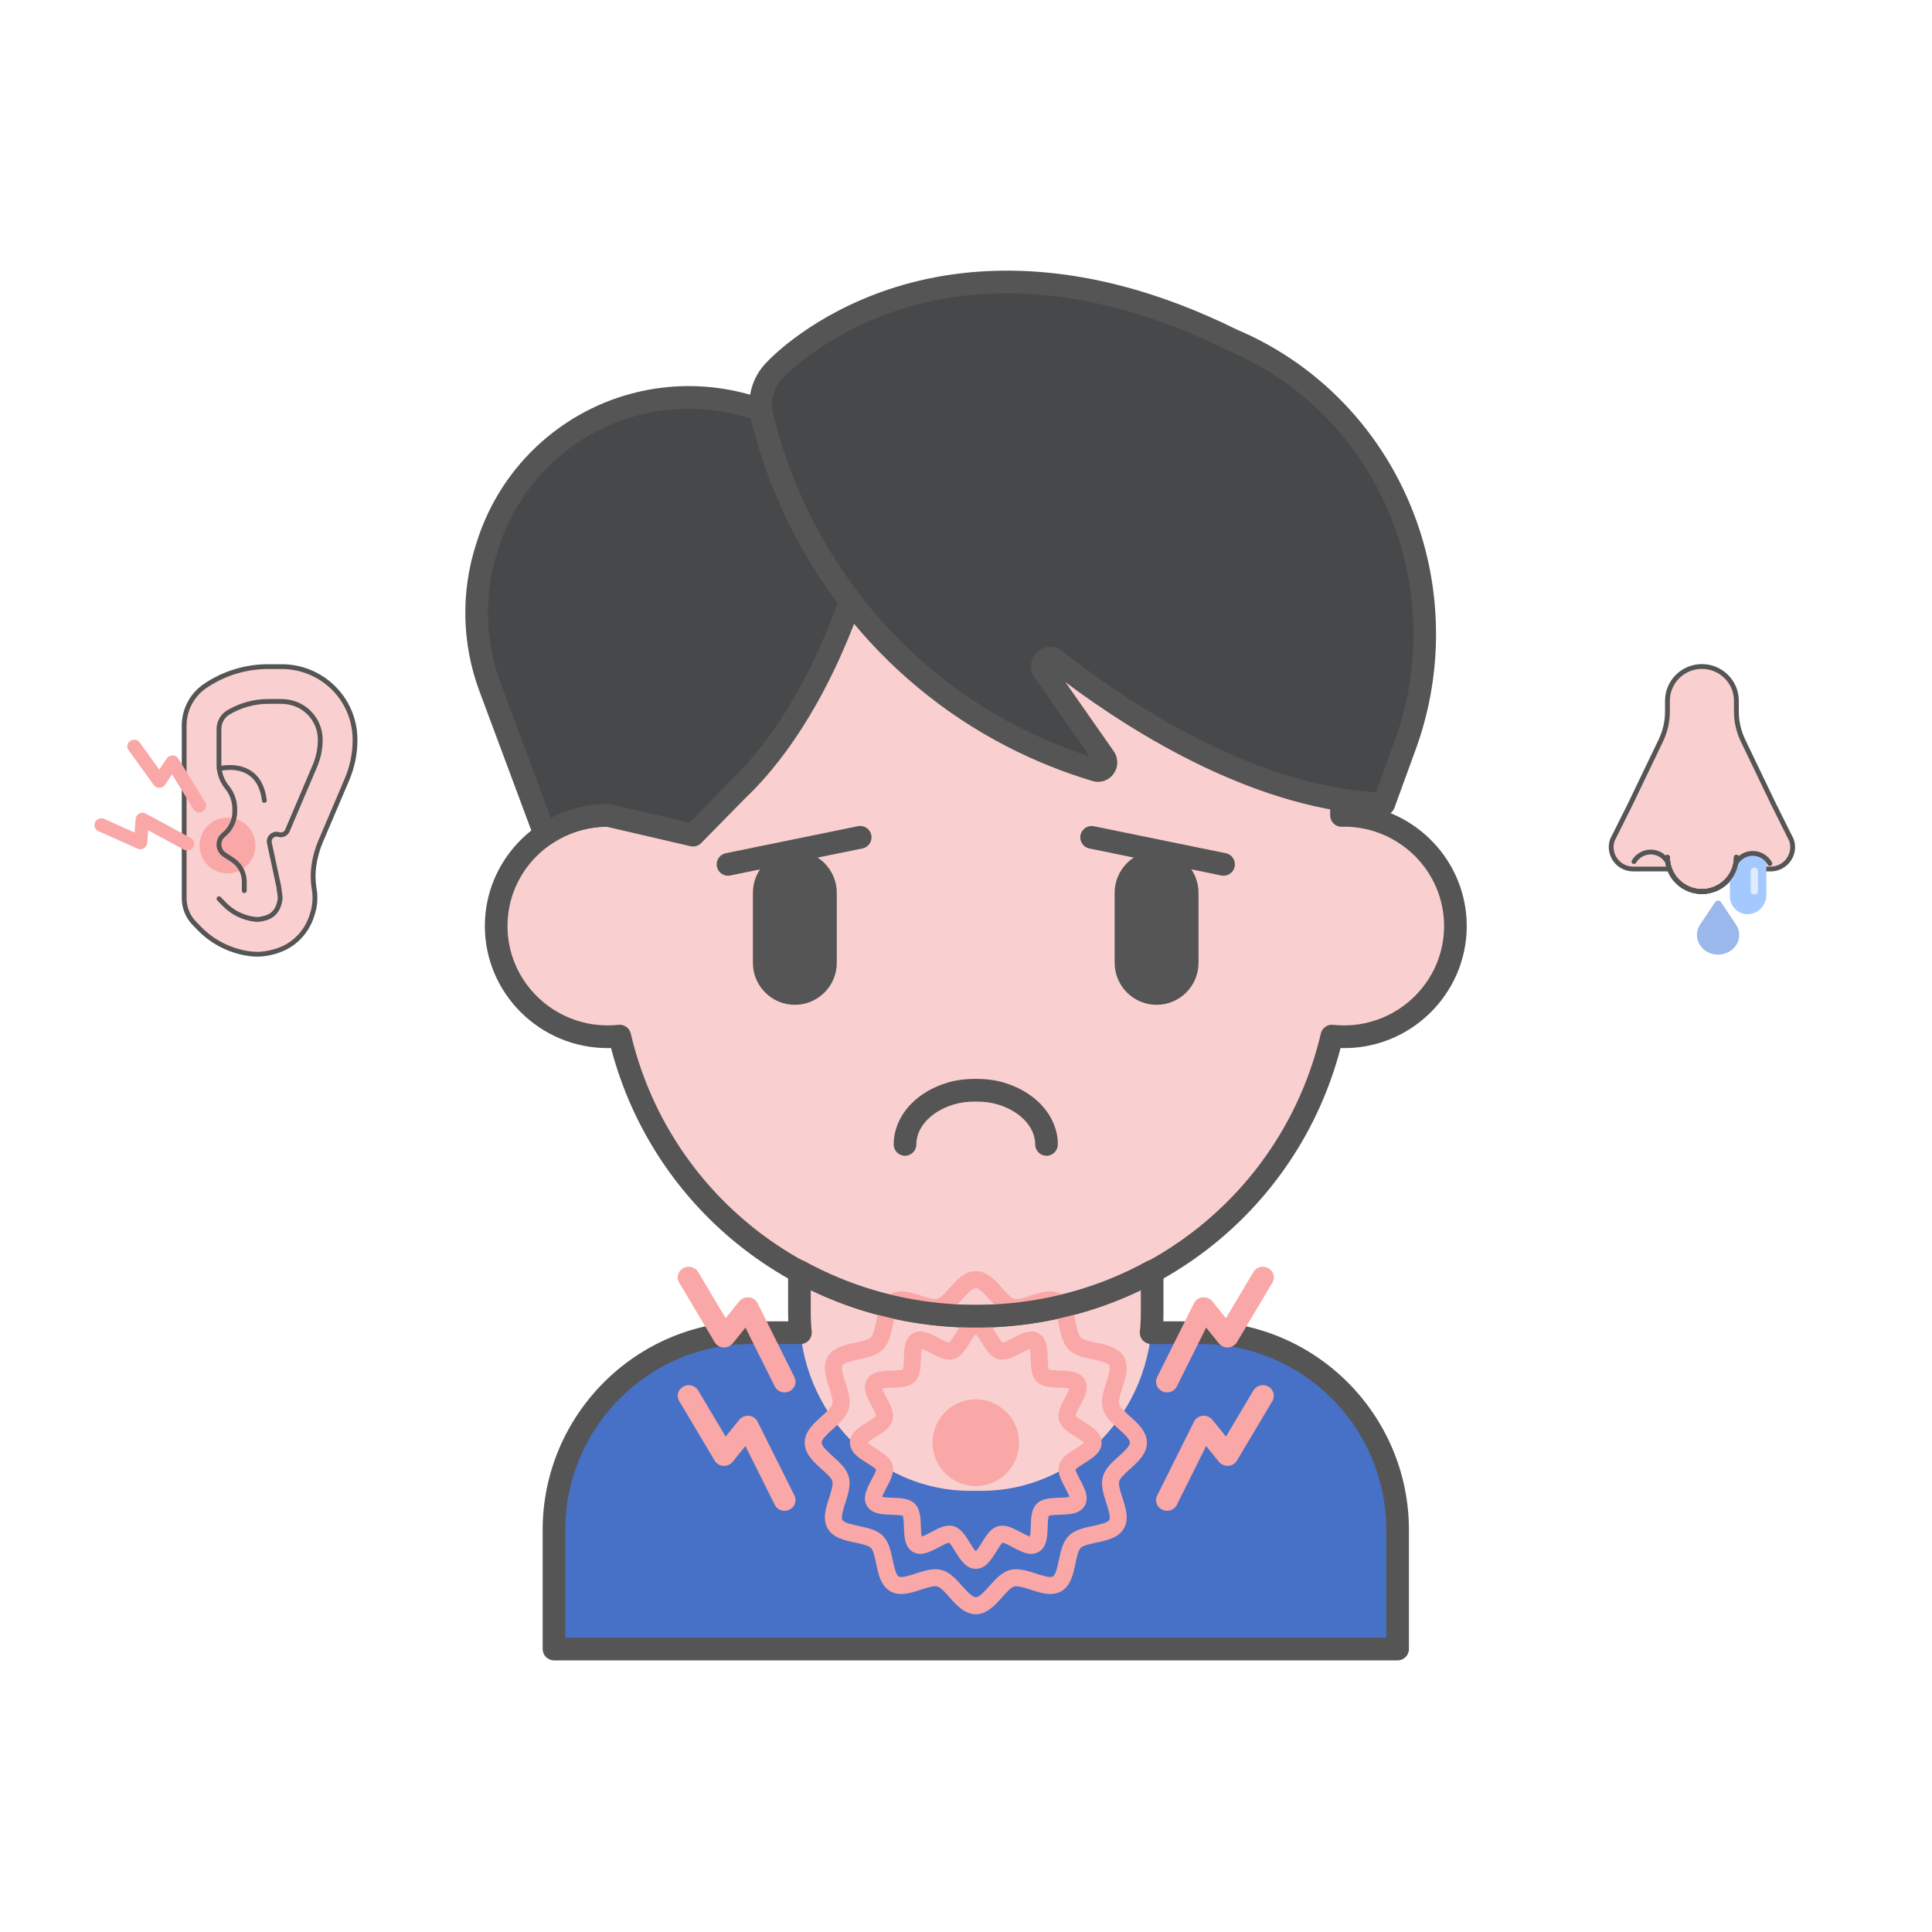 <svg width="200" height="200" viewBox="0 0 200 200" fill="none" xmlns="http://www.w3.org/2000/svg">
<mask id="mask0_620_9658" style="mask-type:luminance" maskUnits="userSpaceOnUse" x="25" y="25" width="150" height="151">
<path d="M175 25H25V175.809H175V25Z" fill="white"/>
</mask>
<g mask="url(#mask0_620_9658)">
<mask id="mask1_620_9658" style="mask-type:luminance" maskUnits="userSpaceOnUse" x="25" y="25" width="150" height="151">
<path d="M175 25H25V175.809H175V25Z" fill="white"/>
</mask>
<g mask="url(#mask1_620_9658)">
<mask id="mask2_620_9658" style="mask-type:luminance" maskUnits="userSpaceOnUse" x="44" y="25" width="114" height="151">
<path d="M157.178 25H44.63V175.5H157.178V25Z" fill="white"/>
</mask>
<g mask="url(#mask2_620_9658)">
<path d="M144.682 170.705H57.347V158.392C57.347 147.108 66.47 137.959 77.725 137.959H124.304C135.559 137.959 144.682 147.108 144.682 158.392V170.705Z" fill="#4671C6"/>
<path d="M139.115 84.402C139.034 84.402 138.956 84.413 138.875 84.414V80.864C138.875 60.115 121.925 43.295 101.015 43.295C80.105 43.295 63.155 60.115 63.155 80.864V84.414C63.074 84.412 62.996 84.402 62.916 84.402C56.536 84.402 51.365 89.534 51.365 95.864C51.365 102.194 56.536 107.326 62.916 107.326C63.334 107.326 63.748 107.301 64.155 107.258C68.062 123.878 83.076 136.263 101.015 136.263C118.954 136.263 133.968 123.878 137.875 107.258C138.283 107.301 138.695 107.326 139.115 107.326C145.493 107.326 150.665 102.194 150.665 95.864C150.665 89.534 145.493 84.402 139.115 84.402Z" fill="#F9CFCF"/>
<path d="M108.335 119.645C107.687 119.645 107.163 119.119 107.163 118.47C107.163 117.537 106.752 116.635 105.974 115.863C105.288 115.182 104.353 114.651 103.269 114.326C102.617 114.13 101.878 114.035 101.011 114.035C100.144 114.035 99.405 114.13 98.753 114.326C97.668 114.651 96.733 115.182 96.047 115.863C95.269 116.635 94.859 117.537 94.859 118.47C94.859 119.119 94.334 119.645 93.687 119.645C93.04 119.645 92.515 119.119 92.515 118.47C92.515 116.918 93.184 115.399 94.398 114.193C95.357 113.242 96.63 112.509 98.082 112.074C98.954 111.813 99.913 111.685 101.011 111.685C102.108 111.685 103.067 111.813 103.941 112.075C105.391 112.509 106.665 113.242 107.623 114.193C108.838 115.399 109.507 116.918 109.507 118.47C109.506 119.119 108.982 119.645 108.335 119.645ZM82.282 104.018C79.887 104.018 77.939 102.068 77.939 99.671V92.425C77.939 90.028 79.887 88.077 82.282 88.077C84.675 88.077 86.623 90.028 86.623 92.425V99.671C86.623 102.068 84.676 104.018 82.282 104.018ZM119.73 104.018C117.336 104.018 115.388 102.068 115.388 99.671V92.425C115.388 90.028 117.335 88.077 119.73 88.077C122.123 88.077 124.071 90.028 124.071 92.425V99.671C124.072 102.068 122.124 104.018 119.73 104.018Z" fill="#555555"/>
<path d="M103.813 136.149C103.66 136.161 103.508 136.174 103.354 136.185C103.117 136.199 102.879 136.212 102.64 136.221C102.101 136.246 101.559 136.263 101.015 136.263C100.469 136.263 99.927 136.246 99.388 136.221C99.15 136.211 98.912 136.199 98.674 136.185C98.521 136.174 98.37 136.161 98.217 136.15C92.641 135.745 87.4 134.151 82.758 131.607V135.969C82.758 146.11 90.669 154.332 100.427 154.332H101.602C111.361 154.332 119.272 146.11 119.272 135.969V131.607C114.629 134.151 109.388 135.744 103.813 136.149Z" fill="#F9CFCF"/>
<path d="M101.014 137.438C83.115 137.438 67.73 125.587 63.254 108.496C63.141 108.499 63.027 108.5 62.915 108.5C55.899 108.5 50.192 102.832 50.192 95.864C50.192 89.207 55.401 83.737 61.982 83.26V80.864C61.982 59.501 79.492 42.12 101.014 42.12C122.536 42.12 140.046 59.501 140.046 80.864V83.26C146.627 83.736 151.836 89.207 151.836 95.864C151.836 102.943 145.926 108.706 138.774 108.496C134.298 125.587 118.913 137.438 101.014 137.438ZM64.155 106.083C64.693 106.083 65.169 106.453 65.294 106.988C69.184 123.533 83.872 135.088 101.014 135.088C118.156 135.088 132.845 123.533 136.734 106.988C136.867 106.41 137.41 106.024 137.998 106.089C138.387 106.13 138.751 106.15 139.114 106.15C144.837 106.15 149.492 101.536 149.492 95.864C149.492 90.192 144.838 85.578 139.117 85.577C139.011 85.584 138.953 85.588 138.894 85.588C138.248 85.6 137.713 85.084 137.702 84.435C137.702 84.428 137.701 84.421 137.701 84.414V80.864C137.701 60.796 121.243 44.47 101.014 44.47C80.783 44.47 64.325 60.796 64.325 80.864V84.414C64.325 84.729 64.199 85.031 63.974 85.252C63.751 85.475 63.447 85.596 63.132 85.588C63.074 85.588 63.016 85.584 62.959 85.58H62.952C57.187 85.58 52.535 90.193 52.535 95.863C52.535 101.535 57.191 106.149 62.914 106.149C63.276 106.149 63.641 106.13 64.029 106.088C64.071 106.084 64.113 106.083 64.155 106.083Z" fill="#555555"/>
<path d="M50.716 71.103C49.002 66.503 48.881 61.459 50.37 56.782L50.498 56.38C54.167 44.858 66.456 38.499 77.948 42.178C78.082 42.221 78.217 42.266 78.351 42.312L78.769 42.455C78.793 42.672 78.829 42.89 78.882 43.107C80.574 50.049 83.694 56.559 88.042 62.221C84.322 72.614 79.77 78.538 76.3 81.819V81.82L71.746 86.455L62.914 84.402C60.596 84.398 58.33 85.092 56.41 86.394L50.716 71.103Z" fill="#474849"/>
<path d="M145.882 55.351C142.911 46.109 136.127 38.765 127.452 35.145L127.452 35.14C96.957 20.088 80.278 38.247 80.278 38.247C78.984 39.503 78.452 41.354 78.882 43.108C82.382 57.457 91.815 69.537 104.723 76.204L104.741 76.214C107.523 77.652 110.434 78.827 113.433 79.725C114.178 79.948 114.779 79.083 114.328 78.437L108.058 69.465C107.511 68.683 108.472 67.728 109.217 68.314C116.15 73.758 129.622 82.776 143.248 83.229L145.467 77.136C148.018 70.123 148.164 62.457 145.882 55.351Z" fill="#474849"/>
<path d="M71.746 87.63C71.657 87.63 71.568 87.62 71.481 87.6L62.784 85.578C60.745 85.599 58.756 86.222 57.067 87.367C56.529 87.731 55.8 87.588 55.438 87.049C55.387 86.973 55.344 86.891 55.312 86.805L49.617 71.514C47.82 66.666 47.692 61.354 49.253 56.424L49.382 56.022C51.945 47.957 58.71 41.95 67.004 40.372C70.918 39.627 74.957 39.913 78.729 41.2L79.147 41.343C79.575 41.489 79.882 41.871 79.933 42.322C79.954 42.507 79.983 42.673 80.02 42.828C81.687 49.661 84.698 55.945 88.97 61.505C89.213 61.822 89.279 62.242 89.145 62.619C85.266 73.453 80.457 79.505 77.104 82.674L72.58 87.28C72.361 87.504 72.06 87.63 71.746 87.63ZM62.915 83.226C63.004 83.226 63.093 83.237 63.18 83.257L71.372 85.162L75.465 80.995C78.601 78.029 83.042 72.441 86.722 62.422C82.457 56.73 79.437 50.33 77.744 43.387L77.733 43.344C74.414 42.256 70.873 42.028 67.442 42.681C59.992 44.097 53.916 49.493 51.614 56.737L51.486 57.14C50.083 61.568 50.198 66.338 51.813 70.692L57.018 84.666C58.839 83.717 60.862 83.223 62.915 83.226Z" fill="#555555"/>
<path d="M143.249 84.405L143.21 84.404C130.339 83.976 117.661 76.127 110.295 70.619L115.288 77.763C115.788 78.465 115.782 79.41 115.273 80.106C114.785 80.799 113.908 81.099 113.099 80.851C110.03 79.932 107.053 78.729 104.205 77.259C90.966 70.421 81.329 58.078 77.744 43.387C77.22 41.238 77.871 38.956 79.442 37.424C79.846 36.994 84.121 32.578 92.061 29.934C99.551 27.439 111.861 26.134 127.97 34.085C127.98 34.09 127.99 34.095 128 34.101C137.029 37.903 143.95 45.511 146.997 54.99C149.35 62.309 149.198 70.318 146.569 77.539L144.35 83.632C144.181 84.096 143.741 84.404 143.249 84.405ZM108.716 66.955C109.142 66.955 109.57 67.099 109.94 67.389C116.532 72.564 129.402 81.236 142.443 82.016L144.367 76.733C146.818 70.001 146.961 62.535 144.768 55.711C141.92 46.853 135.445 39.753 127.002 36.229C126.948 36.206 126.895 36.179 126.844 36.148C114.742 30.197 103.015 28.804 92.923 32.123C85.278 34.637 81.18 39.001 81.14 39.045C81.124 39.062 81.109 39.078 81.092 39.094C80.099 40.06 79.692 41.481 80.021 42.828C83.444 56.858 92.644 68.642 105.261 75.16C107.684 76.412 110.205 77.461 112.801 78.298L107.099 70.14C106.519 69.321 106.631 68.198 107.361 67.511C107.724 67.157 108.21 66.959 108.716 66.955ZM126.665 90.652C126.588 90.652 126.509 90.645 126.43 90.628L112.748 87.829C112.116 87.689 111.717 87.062 111.857 86.428C111.994 85.81 112.594 85.411 113.215 85.527L126.898 88.326C127.533 88.455 127.942 89.075 127.813 89.711C127.702 90.259 127.222 90.652 126.665 90.652ZM75.364 90.652C74.716 90.652 74.192 90.126 74.192 89.477C74.193 88.918 74.585 88.437 75.131 88.326L88.814 85.527C89.446 85.396 90.064 85.803 90.195 86.437C90.195 86.439 90.196 86.441 90.196 86.444C90.326 87.079 89.916 87.699 89.283 87.829C89.283 87.829 89.282 87.829 89.281 87.829L75.599 90.628C75.521 90.644 75.442 90.652 75.364 90.652Z" fill="#555555"/>
<path d="M101.014 167.106C99.859 167.106 99.023 166.17 98.285 165.344C97.858 164.866 97.373 164.324 97.036 164.233C96.669 164.135 95.955 164.365 95.325 164.569C94.294 164.905 93.124 165.284 92.158 164.722C91.179 164.154 90.924 162.937 90.699 161.865C90.565 161.224 90.412 160.497 90.152 160.237C89.893 159.976 89.168 159.824 88.528 159.689C87.459 159.464 86.246 159.208 85.678 158.226C85.118 157.257 85.497 156.084 85.831 155.05C86.035 154.419 86.266 153.704 86.167 153.334C86.077 152.997 85.537 152.512 85.059 152.083C84.236 151.344 83.302 150.505 83.302 149.346C83.302 148.187 84.236 147.349 85.059 146.609C85.536 146.18 86.076 145.695 86.168 145.358C86.266 144.988 86.035 144.273 85.831 143.642C85.497 142.608 85.118 141.435 85.678 140.466C86.246 139.484 87.459 139.228 88.528 139.003C89.168 138.868 89.892 138.715 90.151 138.455C90.411 138.194 90.563 137.468 90.698 136.827C90.923 135.754 91.178 134.538 92.157 133.969C93.124 133.408 94.293 133.787 95.325 134.123C95.955 134.327 96.669 134.559 97.036 134.459C97.373 134.369 97.857 133.827 98.284 133.348C99.023 132.522 99.859 131.586 101.014 131.586C102.169 131.586 103.005 132.522 103.743 133.348C104.17 133.826 104.655 134.368 104.992 134.459C105.357 134.558 106.073 134.326 106.702 134.123C107.734 133.788 108.903 133.407 109.87 133.97C110.85 134.539 111.105 135.755 111.33 136.828C111.464 137.469 111.616 138.196 111.876 138.456C112.135 138.716 112.86 138.869 113.5 139.004C114.569 139.229 115.782 139.485 116.349 140.467C116.909 141.436 116.53 142.609 116.196 143.643C115.992 144.275 115.761 144.989 115.86 145.359C115.951 145.696 116.491 146.182 116.968 146.61C117.792 147.35 118.726 148.188 118.726 149.347C118.726 150.506 117.792 151.344 116.968 152.084C116.492 152.512 115.951 152.998 115.86 153.336C115.761 153.705 115.993 154.42 116.196 155.051C116.53 156.085 116.909 157.258 116.349 158.227C115.781 159.209 114.569 159.465 113.499 159.691C112.86 159.825 112.135 159.978 111.875 160.238C111.616 160.498 111.463 161.225 111.328 161.866C111.104 162.939 110.849 164.155 109.87 164.723C108.903 165.286 107.733 164.905 106.702 164.57C106.073 164.365 105.36 164.132 104.991 164.233C104.654 164.324 104.17 164.866 103.742 165.345C103.006 166.17 102.17 167.106 101.014 167.106ZM96.829 162.447C97.053 162.447 97.275 162.472 97.492 162.53C98.335 162.757 98.975 163.474 99.595 164.169C100.063 164.692 100.645 165.344 101.015 165.344C101.384 165.344 101.967 164.692 102.434 164.169C103.055 163.475 103.695 162.757 104.538 162.53C105.409 162.296 106.342 162.6 107.245 162.893C107.86 163.093 108.7 163.367 108.991 163.198C109.292 163.023 109.476 162.145 109.611 161.503C109.805 160.578 110.006 159.622 110.635 158.991C111.263 158.36 112.218 158.159 113.139 157.964C113.779 157.83 114.656 157.645 114.83 157.342C114.998 157.053 114.725 156.208 114.525 155.592C114.233 154.687 113.93 153.751 114.164 152.877C114.391 152.032 115.106 151.39 115.797 150.769C116.32 150.3 116.97 149.716 116.97 149.345C116.97 148.975 116.32 148.391 115.797 147.921C115.106 147.3 114.391 146.658 114.164 145.814C113.931 144.94 114.233 144.004 114.525 143.098C114.725 142.482 114.998 141.638 114.83 141.348C114.656 141.046 113.779 140.861 113.14 140.727C112.218 140.532 111.263 140.331 110.635 139.7C110.006 139.068 109.805 138.113 109.612 137.189C109.477 136.547 109.292 135.668 108.991 135.493C108.702 135.325 107.859 135.598 107.245 135.798C106.342 136.091 105.409 136.395 104.538 136.16C103.695 135.934 103.055 135.217 102.434 134.522C101.967 133.999 101.384 133.347 101.015 133.347C100.645 133.347 100.063 133.999 99.595 134.522C98.975 135.216 98.335 135.934 97.492 136.16C96.62 136.395 95.688 136.091 94.784 135.798C94.169 135.598 93.328 135.324 93.039 135.493C92.738 135.668 92.554 136.546 92.419 137.188C92.225 138.113 92.024 139.069 91.395 139.7C90.766 140.331 89.812 140.532 88.891 140.727C88.251 140.861 87.374 141.046 87.2 141.349C87.032 141.638 87.305 142.483 87.504 143.098C87.797 144.004 88.1 144.94 87.866 145.814C87.639 146.659 86.924 147.301 86.232 147.922C85.71 148.391 85.06 148.975 85.06 149.346C85.06 149.717 85.71 150.301 86.232 150.77C86.924 151.391 87.639 152.033 87.865 152.878C88.099 153.752 87.797 154.688 87.504 155.593C87.305 156.209 87.032 157.053 87.2 157.343C87.374 157.645 88.251 157.83 88.891 157.965C89.812 158.159 90.766 158.36 91.395 158.991C92.024 159.622 92.225 160.578 92.419 161.502C92.553 162.144 92.737 163.023 93.039 163.198C93.327 163.367 94.17 163.092 94.784 162.893C95.462 162.673 96.156 162.447 96.829 162.447Z" fill="#F9A7A7"/>
<path d="M101.015 162.406C100.002 162.406 99.413 161.454 98.893 160.613C98.71 160.319 98.412 159.836 98.242 159.7C98.019 159.726 97.496 160.005 97.177 160.176C96.322 160.632 95.353 161.148 94.501 160.653C93.64 160.153 93.605 159.045 93.573 158.067C93.561 157.711 93.543 157.128 93.459 156.922C93.254 156.837 92.673 156.819 92.317 156.807C91.342 156.777 90.237 156.74 89.739 155.877C89.244 155.022 89.76 154.051 90.215 153.194C90.385 152.873 90.663 152.35 90.69 152.126C90.554 151.956 90.073 151.657 89.779 151.474C88.941 150.952 87.991 150.361 87.991 149.347C87.991 148.332 88.941 147.741 89.779 147.219C90.073 147.036 90.553 146.738 90.69 146.567C90.663 146.343 90.385 145.819 90.215 145.499C89.76 144.642 89.245 143.671 89.739 142.816C90.239 141.952 91.343 141.917 92.318 141.886C92.674 141.874 93.255 141.856 93.46 141.771C93.544 141.565 93.562 140.983 93.574 140.626C93.605 139.648 93.64 138.54 94.501 138.04C95.354 137.544 96.322 138.061 97.177 138.517C97.497 138.688 98.02 138.966 98.242 138.994C98.412 138.857 98.71 138.375 98.893 138.08C99.413 137.239 100.003 136.287 101.015 136.287C102.026 136.287 102.616 137.24 103.136 138.08C103.319 138.375 103.617 138.856 103.787 138.993C104.01 138.966 104.532 138.687 104.852 138.516C105.707 138.06 106.675 137.543 107.528 138.039C108.389 138.54 108.424 139.648 108.455 140.626C108.467 140.982 108.485 141.565 108.569 141.771C108.775 141.855 109.355 141.873 109.711 141.885C110.686 141.916 111.791 141.952 112.29 142.815C112.785 143.671 112.269 144.642 111.815 145.498C111.644 145.819 111.366 146.343 111.339 146.566C111.475 146.737 111.956 147.036 112.25 147.219C113.088 147.741 114.038 148.331 114.038 149.346C114.038 150.361 113.088 150.952 112.25 151.473C111.956 151.657 111.475 151.955 111.339 152.126C111.365 152.35 111.644 152.873 111.815 153.194C112.269 154.051 112.784 155.022 112.29 155.877C111.79 156.741 110.686 156.777 109.711 156.807C109.355 156.819 108.774 156.837 108.569 156.922C108.485 157.128 108.467 157.711 108.455 158.067C108.424 159.045 108.389 160.153 107.527 160.653C106.673 161.148 105.706 160.632 104.852 160.176C104.532 160.006 104.009 159.727 103.787 159.7C103.616 159.836 103.318 160.318 103.136 160.613C102.617 161.454 102.027 162.406 101.015 162.406ZM98.279 157.935C98.423 157.934 98.567 157.953 98.706 157.99C99.465 158.194 99.934 158.952 100.387 159.684C100.56 159.963 100.83 160.399 101.015 160.585C101.2 160.399 101.47 159.963 101.643 159.684C102.095 158.952 102.564 158.194 103.324 157.99C104.104 157.78 104.904 158.207 105.678 158.62C105.948 158.764 106.365 158.986 106.614 159.063C106.675 158.806 106.69 158.323 106.7 158.011C106.728 157.138 106.757 156.236 107.322 155.669C107.887 155.103 108.787 155.074 109.657 155.046C109.968 155.036 110.451 155.021 110.707 154.96C110.63 154.71 110.408 154.292 110.265 154.022C109.853 153.246 109.427 152.444 109.637 151.662C109.84 150.9 110.596 150.43 111.326 149.975C111.604 149.802 112.039 149.532 112.225 149.346C112.039 149.159 111.604 148.888 111.326 148.716C110.596 148.261 109.84 147.792 109.637 147.03C109.428 146.247 109.853 145.446 110.265 144.67C110.408 144.399 110.63 143.981 110.707 143.731C110.451 143.671 109.968 143.656 109.657 143.645C108.787 143.618 107.887 143.588 107.322 143.022C106.757 142.456 106.728 141.553 106.701 140.681C106.69 140.369 106.675 139.885 106.615 139.628C106.365 139.705 105.948 139.928 105.678 140.071C104.905 140.484 104.104 140.911 103.324 140.701C102.565 140.497 102.096 139.739 101.643 139.007C101.471 138.728 101.2 138.292 101.015 138.106C100.83 138.292 100.56 138.729 100.387 139.007C99.934 139.74 99.465 140.498 98.706 140.701C97.926 140.911 97.126 140.485 96.352 140.071C96.082 139.928 95.665 139.705 95.415 139.628C95.355 139.886 95.34 140.369 95.33 140.681C95.302 141.553 95.273 142.456 94.708 143.022C94.143 143.588 93.243 143.618 92.373 143.645C92.062 143.655 91.58 143.671 91.323 143.731C91.4 143.981 91.622 144.4 91.765 144.67C92.177 145.446 92.603 146.249 92.394 147.031C92.19 147.792 91.434 148.262 90.704 148.716C90.426 148.889 89.991 149.16 89.805 149.346C89.991 149.532 90.427 149.803 90.704 149.976C91.434 150.43 92.19 150.9 92.394 151.662C92.602 152.444 92.177 153.246 91.765 154.022C91.622 154.292 91.4 154.71 91.323 154.96C91.58 155.02 92.062 155.036 92.373 155.046C93.243 155.074 94.143 155.103 94.708 155.67C95.273 156.237 95.302 157.139 95.33 158.011C95.34 158.323 95.355 158.806 95.415 159.063C95.665 158.986 96.082 158.764 96.351 158.621C96.984 158.282 97.635 157.935 98.279 157.935Z" fill="#F9A7A7"/>
<path d="M105.489 149.346C105.489 151.824 103.485 153.833 101.015 153.833C98.543 153.833 96.54 151.824 96.54 149.346C96.54 146.869 98.543 144.86 101.015 144.86C103.485 144.86 105.489 146.869 105.489 149.346Z" fill="#F9A7A7"/>
<path d="M144.682 171.88H57.347C56.699 171.88 56.175 171.354 56.175 170.705V158.392C56.175 146.477 65.842 136.784 77.725 136.784H81.603C81.591 136.509 81.586 136.237 81.586 135.968V131.606C81.586 130.957 82.111 130.431 82.758 130.431C82.954 130.431 83.147 130.481 83.319 130.575C87.945 133.11 92.986 134.591 98.301 134.977L98.75 135.012C98.975 135.025 99.205 135.038 99.437 135.048C100.489 135.095 101.543 135.095 102.587 135.048C102.822 135.038 103.053 135.025 103.283 135.011L103.72 134.978C109.043 134.591 114.083 133.11 118.708 130.575C119.276 130.264 119.988 130.473 120.298 131.042C120.392 131.215 120.442 131.409 120.442 131.606V135.968C120.442 136.237 120.436 136.509 120.425 136.784H124.302C136.185 136.784 145.853 146.477 145.853 158.392V170.705C145.854 171.353 145.329 171.88 144.682 171.88ZM58.519 169.53H143.511V158.392C143.511 147.773 134.894 139.134 124.304 139.134H119.166C118.52 139.135 117.995 138.609 117.994 137.961C117.994 137.92 117.996 137.878 118 137.837C118.065 137.216 118.099 136.592 118.099 135.968V133.532C113.661 135.685 108.893 136.958 103.898 137.321L103.431 137.357C103.184 137.372 102.937 137.385 102.689 137.395C101.572 137.445 100.453 137.445 99.336 137.395C99.094 137.384 98.848 137.371 98.603 137.357L98.125 137.32C93.136 136.958 88.369 135.685 83.929 133.532V135.968C83.93 136.592 83.963 137.216 84.028 137.837C84.096 138.481 83.63 139.059 82.987 139.127C82.946 139.131 82.904 139.133 82.863 139.133H77.725C67.135 139.133 58.519 147.773 58.519 158.391V169.53Z" fill="#555555"/>
<path d="M120.612 156.382C121.097 156.467 121.596 156.24 121.818 155.795L124.861 149.693L126.173 151.319C126.41 151.609 126.771 151.767 127.144 151.745C127.513 151.727 127.849 151.527 128.041 151.211L131.723 145.027C132.031 144.509 131.842 143.843 131.3 143.539C130.759 143.235 130.069 143.408 129.761 143.925L126.91 148.714L125.513 146.983C125.267 146.682 124.888 146.524 124.501 146.56C124.12 146.592 123.781 146.818 123.607 147.16L119.781 154.83C119.512 155.368 119.751 156.02 120.313 156.286C120.411 156.332 120.511 156.364 120.612 156.382ZM81.417 156.382C80.932 156.467 80.433 156.24 80.211 155.795L77.167 149.693L75.855 151.319C75.618 151.609 75.257 151.767 74.885 151.745C74.516 151.727 74.18 151.527 73.987 151.211L70.306 145.027C69.998 144.509 70.187 143.843 70.729 143.539C71.27 143.235 71.959 143.408 72.267 143.925L75.119 148.714L76.516 146.983C76.762 146.682 77.141 146.524 77.528 146.56C77.909 146.592 78.247 146.818 78.422 147.16L82.248 154.83C82.516 155.368 82.278 156.02 81.715 156.286C81.62 156.331 81.52 156.363 81.417 156.382ZM120.612 144.124C121.097 144.209 121.596 143.982 121.818 143.537L124.861 137.435L126.173 139.061C126.41 139.351 126.771 139.509 127.144 139.487C127.513 139.469 127.849 139.269 128.041 138.953L131.723 132.769C132.031 132.252 131.842 131.585 131.3 131.281C130.759 130.977 130.069 131.149 129.761 131.667L126.91 136.457L125.513 134.725C125.267 134.424 124.888 134.265 124.501 134.302C124.12 134.333 123.781 134.56 123.607 134.902L119.781 142.572C119.512 143.11 119.751 143.762 120.313 144.028C120.411 144.074 120.511 144.105 120.612 144.124ZM81.417 144.124C80.932 144.209 80.433 143.982 80.211 143.537L77.167 137.435L75.855 139.061C75.618 139.351 75.257 139.509 74.885 139.487C74.516 139.469 74.18 139.269 73.987 138.953L70.306 132.769C69.998 132.252 70.187 131.585 70.729 131.281C71.27 130.977 71.959 131.149 72.267 131.667L75.119 136.457L76.516 134.725C76.762 134.424 77.141 134.265 77.528 134.302C77.909 134.333 78.247 134.56 78.422 134.902L82.248 142.572C82.516 143.11 82.278 143.762 81.715 144.028C81.62 144.073 81.52 144.105 81.417 144.124Z" fill="#F9A7A7"/>
</g>
</g>
</g>
<mask id="mask3_620_9658" style="mask-type:luminance" maskUnits="userSpaceOnUse" x="8" y="68" width="32" height="32">
<path d="M40 68H8V100H40V68Z" fill="white"/>
</mask>
<g mask="url(#mask3_620_9658)">
<mask id="mask4_620_9658" style="mask-type:luminance" maskUnits="userSpaceOnUse" x="8" y="68" width="32" height="32">
<path d="M40 68H8V100H40V68Z" fill="white"/>
</mask>
<g mask="url(#mask4_620_9658)">
<mask id="mask5_620_9658" style="mask-type:luminance" maskUnits="userSpaceOnUse" x="8" y="68" width="32" height="32">
<path d="M40 68H8V100H40V68Z" fill="white"/>
</mask>
<g mask="url(#mask5_620_9658)">
<path d="M32.403 94.4C32.619 93.641 32.663 92.842 32.532 92.064L32.53 92.048C32.486 91.798 32.457 91.545 32.438 91.292L32.434 91.273L32.436 91.274C32.399 90.747 32.413 90.217 32.482 89.693C32.599 88.799 32.837 87.926 33.191 87.097L35.915 80.697C36.468 79.397 36.754 77.998 36.754 76.584C36.754 72.401 33.363 69.009 29.178 69.009H27.757C25.44 69.009 23.175 69.701 21.255 70.998C19.886 71.922 19.065 73.466 19.065 75.118V92.983C19.065 93.95 19.441 94.88 20.114 95.575L20.625 96.103C22.051 97.575 23.944 98.509 25.98 98.746C26.146 98.765 26.311 98.776 26.475 98.779V98.781C26.475 98.781 27.846 98.856 29.328 98.175C30.814 97.494 31.9 96.166 32.347 94.594L32.403 94.4Z" fill="#F9CFCF"/>
<path d="M26.435 87.526C26.435 89.121 25.143 90.413 23.549 90.413C21.953 90.413 20.661 89.121 20.661 87.526C20.661 85.932 21.953 84.639 23.549 84.639C25.143 84.639 26.435 85.932 26.435 87.526Z" fill="#F9A7A7"/>
<path d="M26.651 95.427H26.645L26.55 95.425C26.489 95.424 26.427 95.42 26.369 95.413C25.101 95.264 23.923 94.684 23.036 93.768L22.489 93.205C22.394 93.106 22.396 92.949 22.496 92.853C22.593 92.758 22.751 92.761 22.847 92.859L23.391 93.422C24.202 94.256 25.272 94.784 26.425 94.919C26.466 94.924 26.512 94.927 26.56 94.928L26.649 94.93C26.797 94.924 27.281 94.885 27.755 94.659C28.172 94.459 28.497 94.053 28.642 93.543L28.675 93.428C28.748 93.169 28.769 92.919 28.733 92.703L28.732 92.69C28.684 92.415 28.648 92.139 28.621 91.862L27.645 87.317C27.568 86.97 27.684 86.609 27.948 86.37C28.21 86.129 28.58 86.045 28.918 86.153C29.168 86.23 29.436 86.103 29.532 85.865C29.569 85.773 29.606 85.68 29.646 85.588L32.37 79.188C32.723 78.365 32.904 77.479 32.902 76.584C32.902 75.37 32.335 74.266 31.346 73.555C30.712 73.101 29.933 72.861 29.091 72.861H27.757C26.344 72.861 24.958 73.246 23.749 73.975C23.235 74.284 22.915 74.858 22.915 75.472V79.142C22.917 79.941 23.192 80.714 23.692 81.335C24.249 82.022 24.553 82.879 24.555 83.763V83.991C24.557 85.013 24.094 85.98 23.298 86.621C23.055 86.815 22.915 87.108 22.915 87.418C22.915 87.764 23.09 88.088 23.383 88.276L24.195 88.805C24.754 89.17 25.174 89.712 25.386 90.344C25.486 90.644 25.538 90.959 25.538 91.276V92.203C25.538 92.34 25.425 92.451 25.288 92.451C25.151 92.451 25.039 92.34 25.039 92.203V91.276C25.039 91.012 24.997 90.751 24.914 90.501C24.738 89.975 24.391 89.525 23.925 89.222L23.111 88.693C22.678 88.413 22.419 87.933 22.419 87.418C22.419 86.956 22.625 86.524 22.984 86.234C23.666 85.688 24.058 84.863 24.058 83.991V83.763C24.056 82.993 23.792 82.247 23.308 81.648C22.735 80.939 22.421 80.055 22.419 79.143V75.472C22.419 74.685 22.83 73.948 23.491 73.55C24.779 72.774 26.255 72.364 27.757 72.364H29.091C30.036 72.364 30.915 72.636 31.634 73.152C32.756 73.957 33.398 75.207 33.398 76.584C33.401 77.546 33.205 78.498 32.827 79.383L30.103 85.783C30.066 85.872 30.028 85.961 29.993 86.05C29.802 86.526 29.265 86.78 28.771 86.627C28.601 86.573 28.414 86.615 28.283 86.737C28.15 86.857 28.091 87.039 28.131 87.213L29.11 91.772C29.112 91.781 29.114 91.791 29.114 91.8C29.141 92.072 29.176 92.343 29.22 92.606L29.224 92.621C29.27 92.911 29.245 93.236 29.151 93.564L29.12 93.679C28.935 94.326 28.515 94.847 27.969 95.108C27.416 95.371 26.87 95.419 26.662 95.427H26.651Z" fill="#555555"/>
<path d="M27.366 83.113C27.242 83.113 27.134 83.02 27.119 82.894C26.971 81.648 26.508 80.753 25.743 80.232C24.476 79.372 22.774 79.808 22.757 79.813C22.625 79.846 22.489 79.764 22.456 79.631C22.425 79.501 22.502 79.37 22.629 79.333C22.707 79.312 24.561 78.832 26.018 79.819C26.911 80.424 27.447 81.439 27.611 82.835C27.628 82.971 27.53 83.095 27.395 83.111C27.385 83.112 27.375 83.113 27.366 83.113Z" fill="#555555"/>
<path d="M26.61 99.032C26.525 99.032 26.473 99.029 26.462 99.029C26.454 99.029 26.448 99.028 26.44 99.027C26.277 99.022 26.113 99.011 25.951 98.992C23.859 98.747 21.914 97.788 20.447 96.275L19.936 95.748C19.217 95.008 18.814 94.015 18.816 92.983V75.118C18.816 73.383 19.678 71.761 21.116 70.792C23.086 69.463 25.382 68.76 27.757 68.76H29.178C30.932 68.76 32.655 69.359 34.03 70.447C35.919 71.94 37.002 74.177 37.002 76.584C37.004 78.031 36.713 79.463 36.144 80.794L33.419 87.194C33.074 88.002 32.842 88.854 32.727 89.725C32.663 90.236 32.648 90.752 32.686 91.266V91.273C32.705 91.519 32.734 91.764 32.773 92.007L32.777 92.023C32.912 92.838 32.867 93.673 32.642 94.468L32.586 94.662C32.11 96.336 30.961 97.699 29.432 98.401C28.179 98.976 27.013 99.032 26.61 99.032ZM26.514 98.534C26.706 98.539 27.927 98.545 29.226 97.949C30.622 97.309 31.672 96.061 32.108 94.527L32.164 94.332C32.368 93.608 32.409 92.847 32.287 92.105L32.285 92.089C32.241 91.837 32.21 91.582 32.191 91.326V91.326C32.187 91.302 32.185 91.278 32.187 91.254C32.152 90.723 32.168 90.189 32.235 89.661C32.355 88.745 32.599 87.85 32.962 87L35.686 80.6C36.229 79.33 36.507 77.965 36.505 76.584C36.505 74.329 35.491 72.235 33.723 70.836C32.434 69.818 30.82 69.257 29.178 69.257H27.757C25.482 69.257 23.281 69.93 21.394 71.203C20.091 72.08 19.312 73.548 19.312 75.118V92.983C19.31 93.886 19.661 94.755 20.293 95.402L20.804 95.93C22.192 97.36 24.029 98.267 26.009 98.499C26.161 98.517 26.321 98.527 26.481 98.531C26.494 98.531 26.504 98.532 26.514 98.534Z" fill="#555555"/>
<path d="M20.812 84.07C20.515 84.149 20.193 84.036 20.031 83.772L17.812 80.161L17.087 81.238C16.958 81.429 16.74 81.548 16.507 81.555C16.272 81.561 16.054 81.456 15.921 81.273L13.301 77.645C13.083 77.341 13.164 76.919 13.484 76.701C13.802 76.483 14.24 76.552 14.458 76.856L16.488 79.666L17.261 78.518C17.394 78.32 17.623 78.2 17.866 78.201C18.109 78.203 18.331 78.325 18.454 78.524L21.245 83.064C21.44 83.383 21.328 83.799 20.991 83.995C20.935 84.028 20.875 84.053 20.812 84.07ZM19.881 87.836C19.665 88.053 19.329 88.116 19.059 87.968L15.331 85.951L15.239 87.247C15.225 87.476 15.094 87.688 14.897 87.811C14.697 87.933 14.454 87.952 14.248 87.859L10.165 86.027C9.822 85.874 9.683 85.467 9.851 85.119C10.018 84.77 10.431 84.612 10.774 84.765L13.935 86.184L14.032 84.803C14.049 84.565 14.186 84.347 14.398 84.227C14.608 84.106 14.861 84.101 15.067 84.213L19.753 86.749C20.081 86.927 20.193 87.344 20 87.681C19.969 87.738 19.929 87.79 19.881 87.836Z" fill="#F9A7A7"/>
</g>
</g>
</g>
<mask id="mask6_620_9658" style="mask-type:luminance" maskUnits="userSpaceOnUse" x="160" y="68" width="33" height="32">
<path d="M192.182 68H160V100H192.182V68Z" fill="white"/>
</mask>
<g mask="url(#mask6_620_9658)">
<mask id="mask7_620_9658" style="mask-type:luminance" maskUnits="userSpaceOnUse" x="160" y="68" width="33" height="32">
<path d="M192.182 68H160V100H192.182V68Z" fill="white"/>
</mask>
<g mask="url(#mask7_620_9658)">
<mask id="mask8_620_9658" style="mask-type:luminance" maskUnits="userSpaceOnUse" x="160" y="68" width="33" height="32">
<path d="M192.182 68H160V100H192.182V68Z" fill="white"/>
</mask>
<g mask="url(#mask8_620_9658)">
<path d="M185.456 86.972L183.587 83.225L180.428 76.642C179.982 75.713 179.751 74.697 179.751 73.668V72.543C179.751 70.583 178.153 68.994 176.182 68.994C174.211 68.994 172.613 70.583 172.613 72.543V73.668C172.613 74.697 172.382 75.713 171.936 76.641L168.776 83.225L166.907 86.972C166.83 87.204 166.791 87.447 166.79 87.691C166.79 88.944 167.811 89.959 169.071 89.959H172.827C173.326 91.321 174.64 92.294 176.182 92.294C177.724 92.294 179.038 91.321 179.536 89.959H183.293C184.553 89.959 185.574 88.944 185.574 87.691C185.573 87.447 185.533 87.204 185.456 86.972Z" fill="#F9CFCF"/>
<path d="M176.182 92.542C174.641 92.542 173.246 91.611 172.657 90.208H169.071C167.675 90.208 166.54 89.079 166.54 87.691C166.54 87.425 166.583 87.157 166.669 86.895C166.673 86.884 166.678 86.873 166.683 86.862L168.552 83.115L171.71 76.535C172.139 75.639 172.361 74.66 172.363 73.668V72.543C172.363 70.449 174.076 68.746 176.182 68.746C178.288 68.746 180.001 70.449 180.001 72.543V73.668C180.002 74.66 180.225 75.639 180.653 76.535L183.813 83.118L185.68 86.862C185.686 86.873 185.69 86.884 185.694 86.895C185.779 87.152 185.823 87.421 185.824 87.692C185.824 89.079 184.688 90.208 183.293 90.208H179.707C179.117 91.611 177.722 92.542 176.182 92.542ZM167.139 87.066C167.074 87.268 167.04 87.479 167.04 87.691C167.04 88.805 167.951 89.711 169.071 89.711H172.827C172.932 89.711 173.026 89.776 173.062 89.874C173.538 91.173 174.791 92.045 176.182 92.045C177.572 92.045 178.826 91.173 179.301 89.874C179.337 89.776 179.431 89.71 179.536 89.711H183.293C184.413 89.711 185.324 88.805 185.324 87.691C185.324 87.483 185.29 87.273 185.224 87.066L183.363 83.335L180.202 76.749C179.742 75.786 179.502 74.734 179.501 73.668V72.543C179.501 70.723 178.012 69.243 176.182 69.243C174.352 69.243 172.863 70.723 172.863 72.543V73.668C172.861 74.734 172.622 75.786 172.162 76.749L169.002 83.332L167.139 87.066Z" fill="#555555"/>
<path d="M176.182 92.542C174.076 92.542 172.363 90.839 172.363 88.745C172.363 88.608 172.475 88.497 172.613 88.497C172.751 88.497 172.863 88.608 172.863 88.745C172.863 90.565 174.352 92.045 176.182 92.045C178.012 92.045 179.501 90.565 179.501 88.745C179.501 88.608 179.613 88.497 179.751 88.497C179.889 88.497 180.001 88.608 180.001 88.745C180.001 90.839 178.288 92.542 176.182 92.542Z" fill="#555555"/>
<path d="M172.639 89.494C172.55 89.494 172.464 89.447 172.419 89.364C172.113 88.8 171.522 88.449 170.878 88.45C170.255 88.45 169.674 88.783 169.362 89.32C169.293 89.438 169.14 89.479 169.02 89.41C168.901 89.341 168.86 89.189 168.929 89.071C169.333 88.38 170.075 87.954 170.878 87.952C171.706 87.952 172.466 88.403 172.859 89.128C172.925 89.248 172.879 89.399 172.758 89.464C172.721 89.484 172.681 89.494 172.639 89.494Z" fill="#555555"/>
<path d="M176.182 92.542C174.076 92.542 172.363 90.839 172.363 88.745C172.363 88.608 172.475 88.497 172.613 88.497C172.751 88.497 172.863 88.608 172.863 88.745C172.863 90.565 174.352 92.045 176.182 92.045C178.012 92.045 179.501 90.565 179.501 88.745C179.501 88.608 179.613 88.497 179.751 88.497C179.889 88.497 180.001 88.608 180.001 88.745C180.001 90.839 178.288 92.542 176.182 92.542Z" fill="#555555"/>
<path d="M180.838 94.639C180.878 94.64 180.919 94.64 180.959 94.638C182.025 94.604 182.853 93.694 182.853 92.634V88.918C182.762 88.83 182.664 88.751 182.558 88.68L182.553 88.677C182.448 88.608 182.337 88.549 182.222 88.5C182.217 88.498 182.211 88.496 182.205 88.493C182.155 88.473 182.103 88.454 182.051 88.438C182.042 88.435 182.032 88.431 182.023 88.429C181.965 88.411 181.906 88.396 181.847 88.384C181.84 88.383 181.833 88.382 181.826 88.38C181.774 88.371 181.722 88.363 181.67 88.357C181.654 88.355 181.639 88.354 181.623 88.352C181.563 88.347 181.502 88.343 181.441 88.343C180.698 88.343 180.05 88.743 179.7 89.337C179.609 89.875 179.394 90.384 179.072 90.825L179.076 92.784C179.078 93.769 179.849 94.611 180.838 94.639Z" fill="#A4C9FF"/>
<path d="M183.215 89.644C183.123 89.644 183.039 89.594 182.995 89.514C182.687 88.945 182.09 88.591 181.441 88.591C180.811 88.593 180.228 88.927 179.912 89.469C179.843 89.588 179.69 89.628 179.571 89.56C179.451 89.491 179.41 89.339 179.479 89.22C179.883 88.526 180.635 88.094 181.441 88.094C182.274 88.094 183.04 88.548 183.435 89.278C183.5 89.398 183.455 89.549 183.334 89.614C183.297 89.634 183.257 89.644 183.215 89.644Z" fill="#555555"/>
<path d="M181.609 92.605C181.403 92.605 181.236 92.439 181.236 92.234V90.176C181.236 89.971 181.403 89.805 181.609 89.805C181.815 89.805 181.983 89.971 181.983 90.176V92.234C181.983 92.439 181.815 92.605 181.609 92.605Z" fill="#E0EBFC"/>
<path d="M176.182 92.542C174.076 92.542 172.363 90.839 172.363 88.745C172.363 88.608 172.475 88.497 172.613 88.497C172.751 88.497 172.863 88.608 172.863 88.745C172.863 90.565 174.352 92.045 176.182 92.045C178.012 92.045 179.501 90.565 179.501 88.745C179.501 88.608 179.613 88.497 179.751 88.497C179.889 88.497 180.001 88.608 180.001 88.745C180.001 90.839 178.288 92.542 176.182 92.542Z" fill="#555555"/>
<path d="M177.551 93.387L175.997 95.709C175.425 96.564 175.61 97.681 176.433 98.335C177.251 98.986 178.456 98.986 179.274 98.335C180.097 97.681 180.282 96.564 179.71 95.709L178.156 93.387C178.016 93.179 177.691 93.179 177.551 93.387Z" fill="#9AB8EB"/>
</g>
</g>
</g>
</svg>
